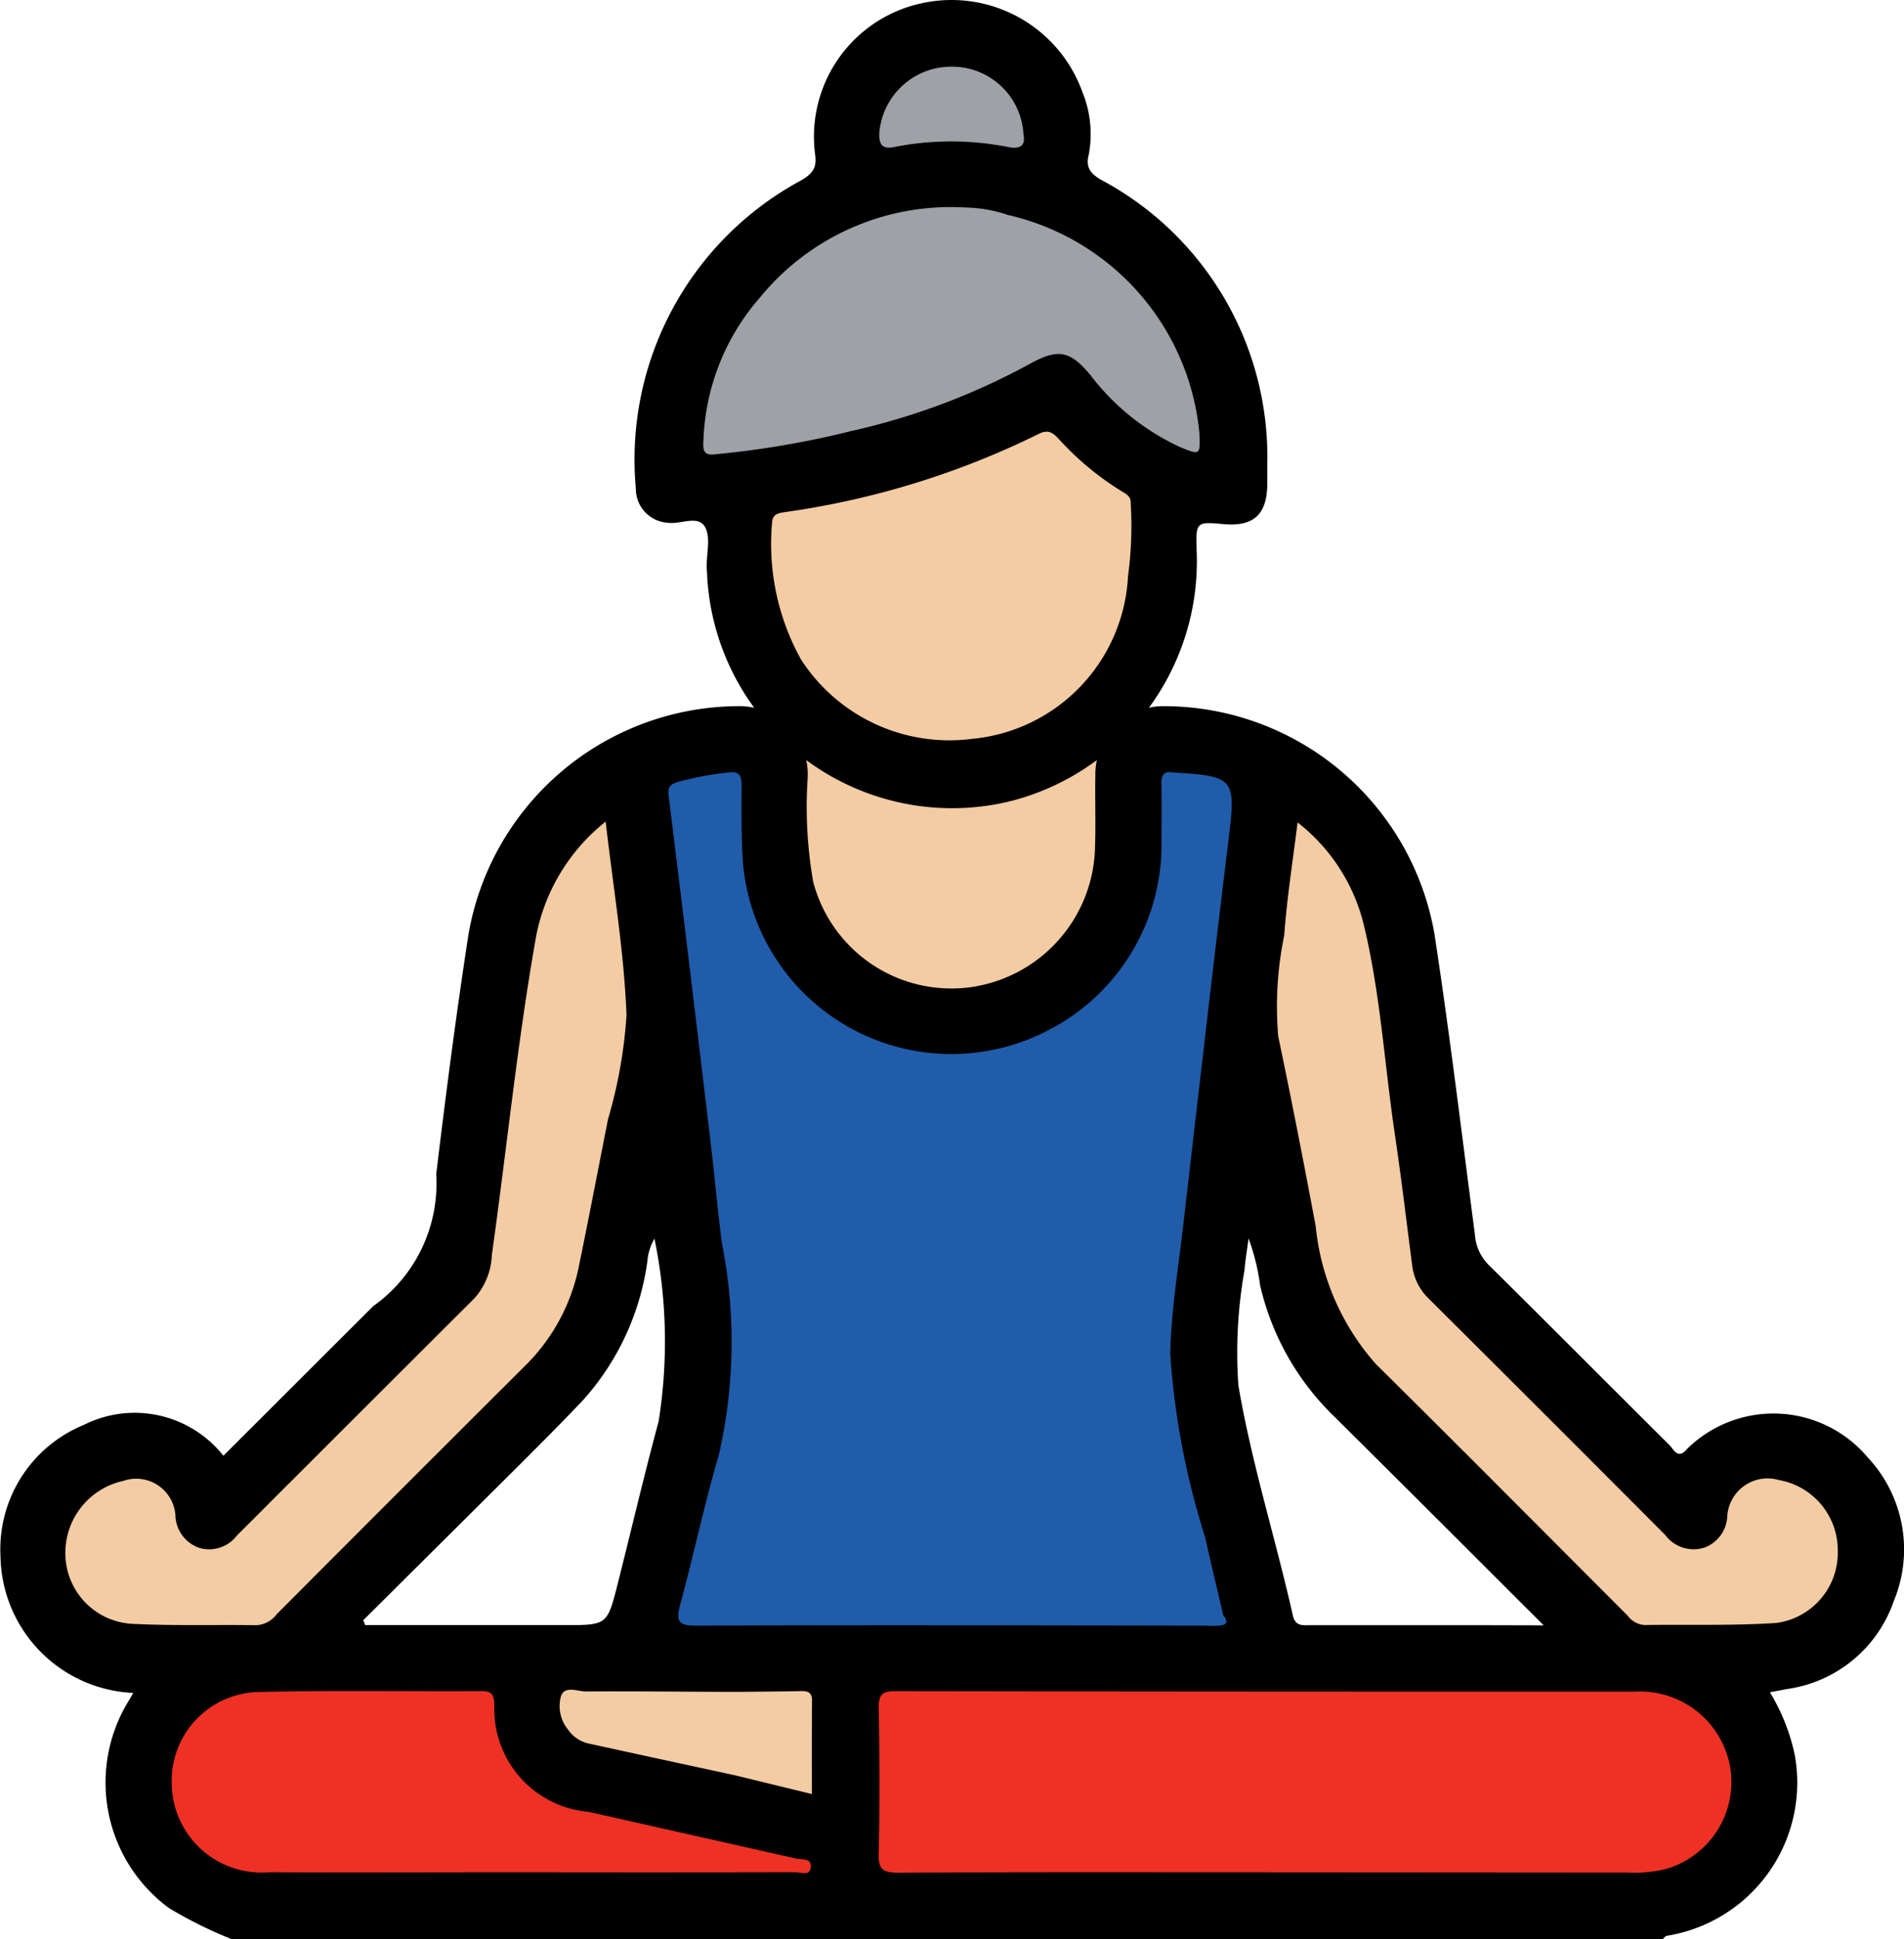 <svg xmlns="http://www.w3.org/2000/svg" width="39.293" height="40" viewBox="0 0 39.293 40">
  <g id="Group_21541" data-name="Group 21541" transform="translate(1848.875 1126.767)">
    <path id="Path_26466" data-name="Path 26466" d="M-1814.912-1097.437l.515,4.215,1.495,3.417h3.707l2.212-2.674v-5.3Z" transform="translate(-18.549 -15.829)" fill="#f3cca4"/>
    <path id="Path_26467" data-name="Path 26467" d="M-1810.334-1079.183a2.541,2.541,0,0,0-3.72-.176c-.195.236-.274.019-.37-.076-1.248-1.24-2.488-2.489-3.739-3.725a.974.974,0,0,1-.274-.617c-.271-2.069-.52-4.141-.835-6.2a5.672,5.672,0,0,0-5.553-4.7,1.405,1.405,0,0,0-1.445,1.423c-.01.481.01.963-.006,1.443a2.983,2.983,0,0,1-2.56,2.93,2.948,2.948,0,0,1-3.257-2.173,8.991,8.991,0,0,1-.112-2.175,1.414,1.414,0,0,0-1.464-1.448,5.676,5.676,0,0,0-5.54,4.719c-.252,1.642-.466,3.29-.664,4.938a3.1,3.1,0,0,1-1.3,2.72l-3.092,3.086a2.335,2.335,0,0,0-2.883-.635,2.773,2.773,0,0,0-1.717,2.711,2.867,2.867,0,0,0,2.74,2.817c-.044.078-.07.125-.1.172a3.215,3.215,0,0,0,.837,4.266,8.886,8.886,0,0,0,1.3.644h29.524c.028-.024.053-.065.084-.071a3.2,3.2,0,0,0,2.643-3.735,4.146,4.146,0,0,0-.512-1.289l.352-.067a2.732,2.732,0,0,0,2.206-1.82A2.775,2.775,0,0,0-1810.334-1079.183Zm-24.95-.735c-.3,1.11-.561,2.229-.843,3.344-.216.855-.219.854-1.1.854h-4.111l-.041-.1q1.63-1.62,3.26-3.241c.427-.426.853-.854,1.269-1.292a5.374,5.374,0,0,0,1.333-2.86,1.136,1.136,0,0,1,.148-.48A10.482,10.482,0,0,1-1835.284-1079.917Zm17.046,4.2h-3.581c-.162,0-.322.032-.375-.2-.357-1.588-.852-3.143-1.125-4.751a9.723,9.723,0,0,1,.127-2.374c.015-.2.052-.408.084-.653a4.414,4.414,0,0,1,.237.962,5.473,5.473,0,0,0,1.534,2.714c1.412,1.4,2.816,2.805,4.32,4.305Z" transform="translate(0 -17.522)"/>
    <path id="Path_26468" data-name="Path 26468" d="M-1806.939-1117.179c0,.137,0,.275,0,.412-.01.62-.287.868-.906.812-.554-.05-.572-.049-.552.538a5.107,5.107,0,0,1-3.815,5.171,5.063,5.063,0,0,1-6.286-4.636c0-.069-.009-.137-.01-.206,0-.275.084-.6-.036-.81-.146-.25-.5-.047-.762-.085a.7.7,0,0,1-.664-.71,6.539,6.539,0,0,1,3.4-6.347c.23-.133.341-.246.3-.536a2.815,2.815,0,0,1,2.19-3.122,2.87,2.87,0,0,1,3.328,1.836,2.288,2.288,0,0,1,.127,1.294c-.065.26.041.387.264.514A6.479,6.479,0,0,1-1806.939-1117.179Z" transform="translate(-15.783)"/>
    <path id="Path_26469" data-name="Path 26469" d="M-1800.864-1046.167c-2.554,0-5.108-.006-7.662.008-.324,0-.412-.082-.4-.4.022-1,.018-2.005,0-3.007,0-.272.075-.338.341-.338q7.642.012,15.284.009a1.885,1.885,0,0,1,1.952,1.593,1.867,1.867,0,0,1-1.362,2.074,2.858,2.858,0,0,1-.776.066Z" transform="translate(-21.815 -41.975)" fill="#ee3124"/>
    <path id="Path_26470" data-name="Path 26470" d="M-1790.418-1089.385a3.82,3.82,0,0,1,1.354,2.061c.356,1.442.438,2.929.657,4.394.133.9.239,1.8.356,2.694a1.136,1.136,0,0,0,.346.681q2.44,2.428,4.871,4.866a.734.734,0,0,0,.806.266.721.721,0,0,0,.478-.654.834.834,0,0,1,1.068-.741,1.469,1.469,0,0,1,1.212,1.457,1.461,1.461,0,0,1-1.271,1.491c-.9.059-1.812.029-2.719.042a.47.47,0,0,1-.346-.193c-1.729-1.73-3.452-3.467-5.192-5.186a5.037,5.037,0,0,1-1.246-2.85c-.245-1.308-.5-2.614-.773-3.916a7.244,7.244,0,0,1,.124-2.083C-1790.639-1087.816-1790.518-1088.571-1790.418-1089.385Z" transform="translate(-31.679 -20.416)" fill="#f3cca4"/>
    <path id="Path_26471" data-name="Path 26471" d="M-1834.751-1089.422c.159,1.385.381,2.687.43,3.995a9.79,9.79,0,0,1-.38,2.139c-.2,1.009-.392,2.018-.6,3.026a3.976,3.976,0,0,1-1.114,2.068q-2.569,2.559-5.128,5.127a.556.556,0,0,1-.417.223c-.851-.013-1.7.015-2.553-.028a1.457,1.457,0,0,1-1.388-1.422,1.519,1.519,0,0,1,1.192-1.526.812.812,0,0,1,1.079.705.729.729,0,0,0,.5.678.721.721,0,0,0,.771-.259q2.447-2.447,4.9-4.892a1.421,1.421,0,0,0,.359-.891c.309-2.2.529-4.413.918-6.6A3.984,3.984,0,0,1-1834.751-1089.422Z" transform="translate(-1.625 -20.396)" fill="#f3cca4"/>
    <path id="Path_26472" data-name="Path 26472" d="M-1833.746-1046.167c-1.771,0-3.543.008-5.315,0a1.853,1.853,0,0,1-2-1.842,1.83,1.83,0,0,1,1.794-1.877c1.538-.036,3.076-.009,4.614-.018.21,0,.237.088.251.268a2.127,2.127,0,0,0,1.944,2.222q2.145.483,4.291.965c.12.027.325-.016.292.192-.027.171-.207.089-.315.089Q-1830.964-1046.162-1833.746-1046.167Z" transform="translate(-4.27 -41.976)" fill="#ee3124"/>
    <path id="Path_26473" data-name="Path 26473" d="M-1806.92-1090.312c.149-1.219.119-1.28-1.105-1.354a.3.3,0,0,1-.041,0c-.185-.04-.244.046-.242.221q.008.577,0,1.154a4.3,4.3,0,0,1-2.362,3.954,4.318,4.318,0,0,1-6.271-3.423c-.04-.547-.034-1.1-.032-1.647,0-.219-.068-.293-.289-.259a6.478,6.478,0,0,0-1.009.188c-.144.046-.233.083-.209.274q.46,3.719.9,7.44c.066.6.123,1.2.2,1.8a10.451,10.451,0,0,1-.061,4.368c-.3,1.024-.522,2.071-.8,3.1-.089.332-.042.43.336.428,3.515-.014,7.03-.005,10.546,0a1.485,1.485,0,0,0,.288-.006c.163-.033.1-.126.039-.209-.124-.533-.255-1.065-.372-1.6a16.06,16.06,0,0,1-.723-3.786c.019-.881.163-1.749.264-2.621C-1807.552-1084.968-1807.246-1087.641-1806.92-1090.312Z" transform="translate(-16.598 -19.163)" fill="#205caa"/>
    <path id="Path_26474" data-name="Path 26474" d="M-1818.225-1049.734c0-.172-.08-.2-.226-.2-.423.01-.846.011-1.27.016-1.057,0-2.113-.016-3.169-.008-.173,0-.431-.126-.514.09a.765.765,0,0,0,.146.7.7.7,0,0,0,.437.287q1.5.328,3.009.653l1.583.386C-1818.228-1048.482-1818.232-1049.108-1818.225-1049.734Z" transform="translate(-13.892 -41.947)" fill="#f3cca4"/>
    <path id="Path_26475" data-name="Path 26475" d="M-1806.373-1105.673c.009-.14-.1-.19-.187-.244a5.989,5.989,0,0,1-1.293-1.074c-.118-.126-.215-.211-.417-.109a17.233,17.233,0,0,1-5.234,1.613c-.131.02-.266.032-.271.234a4.907,4.907,0,0,0,.6,2.809,3.644,3.644,0,0,0,3.52,1.636,3.553,3.553,0,0,0,3.227-3.354A7.751,7.751,0,0,0-1806.373-1105.673Z" transform="translate(-19.168 -10.716)" fill="#f3cca4"/>
    <path id="Path_26476" data-name="Path 26476" d="M-1806.658-1112.677a5.111,5.111,0,0,0-3.951-4.51,2.889,2.889,0,0,0-.877-.154,5.082,5.082,0,0,0-4.243,1.858,4.721,4.721,0,0,0-1.164,2.92c-.007.164-.039.351.235.313a18.891,18.891,0,0,0,2.823-.482h0a14.08,14.08,0,0,0,3.719-1.407c.562-.3.8-.232,1.205.251a4.916,4.916,0,0,0,1.843,1.484C-1806.643-1112.227-1806.64-1112.233-1806.658-1112.677Z" transform="translate(-17.464 -5.145)" fill="#9ea2a7"/>
    <path id="Path_26477" data-name="Path 26477" d="M-1805.92-1122.326c.047.243-.095.294-.311.252a6.054,6.054,0,0,0-2.365,0c-.238.047-.308-.052-.3-.289a1.489,1.489,0,0,1,1.519-1.369A1.473,1.473,0,0,1-1805.92-1122.326Z" transform="translate(-21.833 -1.659)" fill="#9ea2a7"/>
  </g>
</svg>
